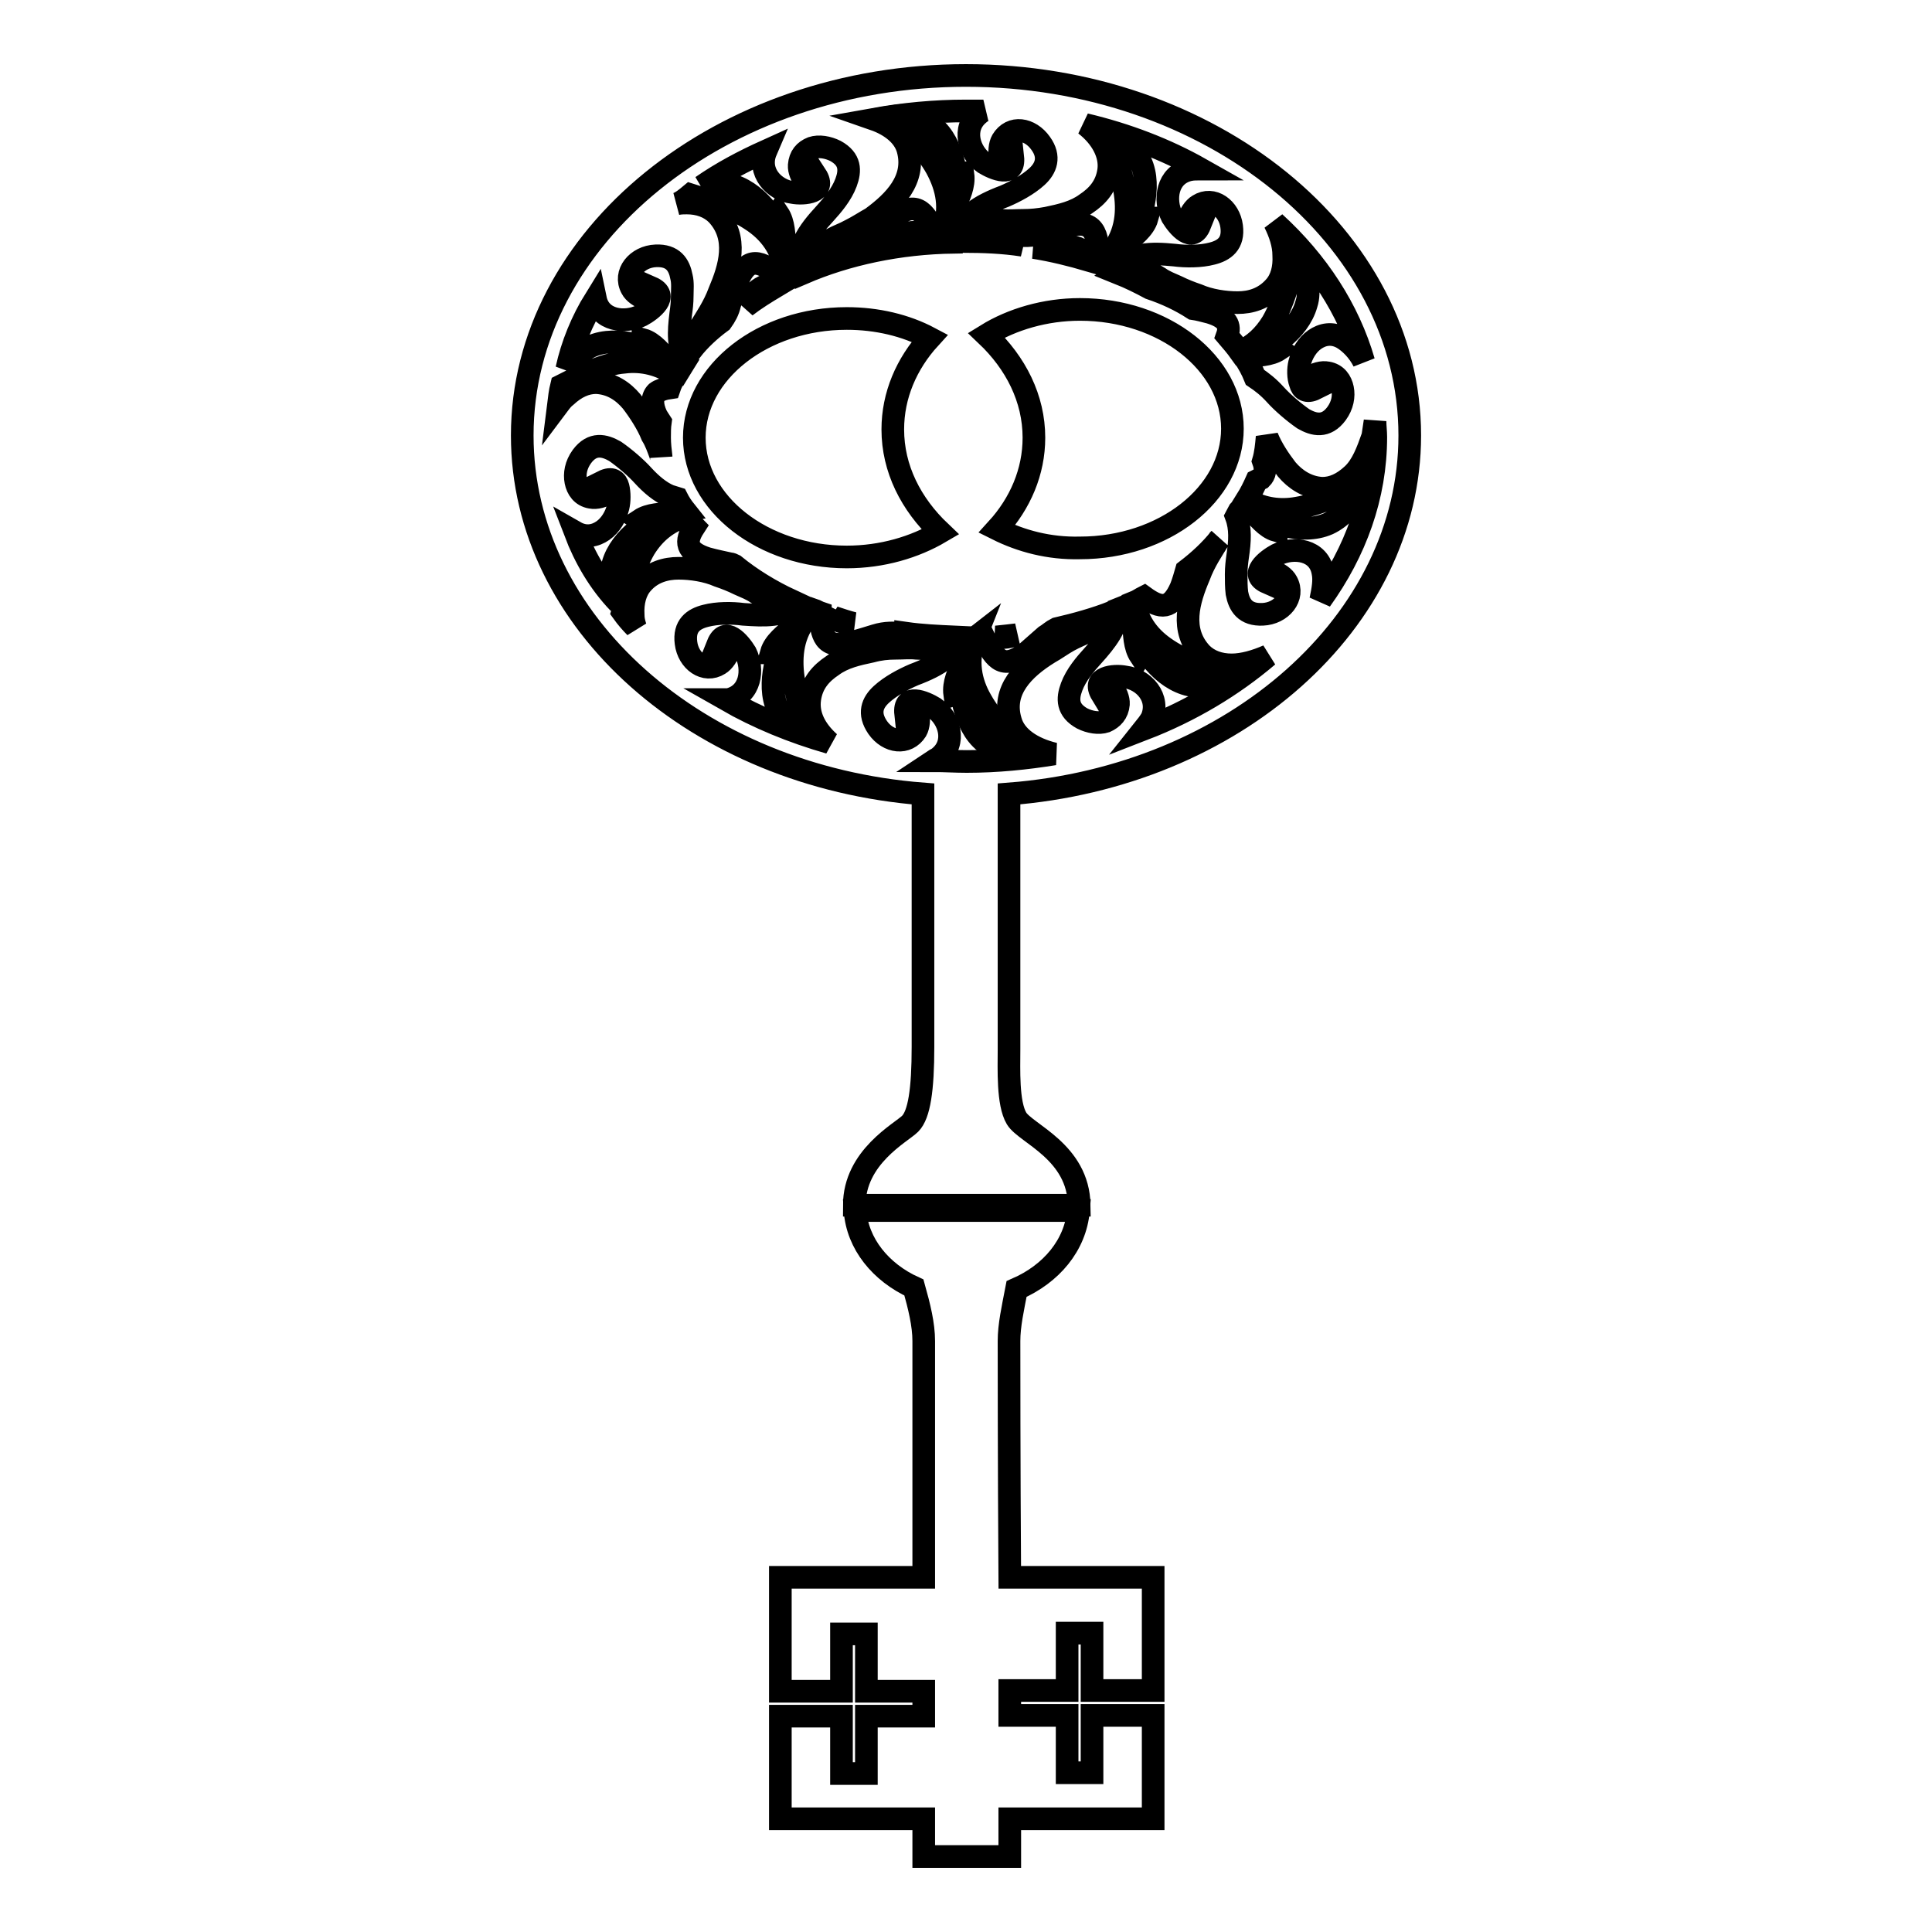 <?xml version="1.0" encoding="utf-8"?>
<!-- Svg Vector Icons : http://www.onlinewebfonts.com/icon -->
<!DOCTYPE svg PUBLIC "-//W3C//DTD SVG 1.1//EN" "http://www.w3.org/Graphics/SVG/1.1/DTD/svg11.dtd">
<svg version="1.1" xmlns="http://www.w3.org/2000/svg" xmlns:xlink="http://www.w3.org/1999/xlink" x="0px" y="0px" viewBox="0 0 256 256" enable-background="new 0 0 256 256" xml:space="preserve">
<g><g><g><g><path stroke-width="3" fill-opacity="0" stroke="#000000"  d="M133.7,177.7c0-2.1,0.5-4.3,1-6.9c4.6-2,7.8-5.8,8.2-10.4h-29.6c0.3,4.4,3.4,8.2,7.8,10.2c0.7,2.5,1.3,4.9,1.3,7.1c0,2.3,0,16.4,0,31.3h-19v15.1h8.1v-7.6h3.3v7.6h7.6v3.3h-7.6v7.6h-3.3v-7.6h-8.1V241h19c0,3.1,0,5,0,5h11.4c0,0,0-1.9,0-5h19v-13.7h-8.1v7.6h-3.3v-7.6h-7.6v-3.3h7.6v-7.6h3.3v7.6h8.1V209h-19C133.7,194,133.7,179.8,133.7,177.7z"/><path stroke-width="3" fill-opacity="0" stroke="#000000"  d="M129.2,84.5l-0.9,0.7c0,0.7-0.3,1.5-0.7,2.5c-0.6,1.4-1.3,2.8-1.1,4.3c0.3-0.1,0.5-0.1,0.9-0.4c0.1,0.4,0.1,0.9,0.2,1.4c0.4,1.7,1.1,3.6,2.4,4.9c0.7,0.7,1.4,1.3,2.4,1.6c0.9,0.3,2,0.4,3.2,0.2c-1.7-2-4.1-4.2-5.6-6.9C128.6,90.4,128,87.5,129.2,84.5z"/><path stroke-width="3" fill-opacity="0" stroke="#000000"  d="M124.9,30.7l0.9-0.8c0-0.7,0.3-1.5,0.7-2.5c0.6-1.4,1.3-2.8,1.1-4.3c-0.3,0.1-0.5,0.1-0.9,0.4c0-0.4-0.1-0.9-0.2-1.4c-0.4-1.7-1.1-3.6-2.4-4.9c-0.7-0.7-1.4-1.3-2.4-1.6c-0.9-0.3-2-0.4-3.2-0.2c1.7,2,4.1,4.2,5.6,6.9C125.5,24.9,126.1,27.7,124.9,30.7z"/><path stroke-width="3" fill-opacity="0" stroke="#000000"  d="M116.3,32.8c1-0.5,2-1.2,2.7-1.5c1-0.4,1.9-0.7,3-0.4c0.9,0.3,1.2,2,2.2,0.8l-0.3-0.7c-1.5-3.3-2.6-4.4-5.7-2.1c-0.9,0.8-1.7,1.5-2.5,2.2c-1,0.7-2,1.5-3.5,1.8C113.5,34,114.9,33.4,116.3,32.8z"/><path stroke-width="3" fill-opacity="0" stroke="#000000"  d="M146.3,34.5l1.1-0.3c0.3-0.6,0.9-1.3,1.7-1.9c1.1-1,2.5-2,2.9-3.4c-0.4,0-0.5-0.1-1,0c0.1-0.4,0.3-0.9,0.4-1.3c0.4-1.7,0.6-3.7,0-5.5c-0.6-1.8-2-3.3-4.3-4c0.7,2.6,1.9,5.7,2.1,8.6C149.4,29.6,148.6,32.3,146.3,34.5z"/><path stroke-width="3" fill-opacity="0" stroke="#000000"  d="M128,10c-32.4,0-58.8,21.4-58.8,47.7c0,24.8,23.3,45.2,53.1,47.5c0,5.4,0,28.4,0,33.5c0,5.7-0.5,9-1.7,10.2s-7.4,4.4-7.4,10.8H143c-0.1-7.1-7.1-9.5-8.3-11.5c-1.2-2-1-6.6-1-9.1c0-4.3,0-28.4,0-33.9c29.8-2.3,53.1-22.8,53.1-47.5C186.8,31.4,160.4,10,128,10z M168.9,29.5c5.7,5.2,9.8,11.5,11.8,18.4c-0.7-1.4-1.8-2.5-2.8-3.1c-1.4-0.8-2.7-0.5-3.7,0.2c-1,0.7-1.7,1.9-2,3.1c-0.2,0.8-0.2,1.9,0.1,2.7c0.2,0.8,0.8,1.3,2,0.7c-2.4-1,0.2-2.4,1.6-2.1c1.2,0.2,1.8,1.1,2,2.1c0.2,1,0,2.2-0.8,3.3c-1.4,1.9-3,1.5-4.4,0.7c-1.3-0.9-2.8-2.2-3.7-3.2c-0.9-1-1.8-1.7-2.7-2.3c-0.4-1-0.9-1.9-1.5-2.8c0.1,0,0.3,0,0.4,0c1.4-0.1,3.1-0.1,4.3-0.9c-0.3-0.2-0.3-0.4-0.7-0.7c0.4-0.2,0.7-0.5,1.1-0.8c1.4-1.1,2.7-2.7,3.2-4.5c0.3-0.9,0.3-1.9,0.1-3c-0.2-1.1-0.8-2-1.7-3c-0.4,1.3-0.7,2.8-1.1,4.2c-0.5,1.5-1.1,3-1.8,4.2c-1.1,1.8-2.5,3.1-4.3,3.9c-0.5-0.7-1.1-1.4-1.7-2.1c0.5-1.4,0-2.4-2.3-3.1c-0.8-0.2-1.5-0.4-2.2-0.5c-1.7-1.1-3.6-2-5.7-2.7c-1.3-0.7-2.7-1.4-4.2-2c0.6-0.4,1.3-0.6,2-0.5c1.1,0.1,2.5,0.5,3.4,1.1c0.7,0.5,1.5,0.8,2.4,1.2c0.8,0.4,1.8,0.8,2.7,1.1c1.6,0.7,3.6,1,5.3,1c1.7,0,3.5-0.5,4.9-2.1c0.9-1,1.3-2.5,1.2-4.2C170.1,32.4,169.6,30.9,168.9,29.5z M132.1,70.1c3.1-3.4,4.9-7.6,4.9-12.1c0-5.2-2.4-9.9-6.3-13.6c3.4-2.1,7.8-3.4,12.4-3.4c11.1,0,20.2,7.1,20.2,15.8c0,8.7-9.1,15.8-20.2,15.8C139,72.7,135.3,71.7,132.1,70.1z M134.7,84.1c-0.9,0.3-1.7,0.5-2.7,0.3C133,84.3,133.9,84.2,134.7,84.1z M137,32.8c0.3,0,0.5,0,0.8,0c1.2-0.1,2.3-0.1,3.1-0.2c1.1,0,2,0.1,2.9,0.9c0.3,0.2,0.4,0.6,0.5,1C141.9,33.8,139.5,33.2,137,32.8z M159.1,22.4c-0.5,0-1,0-1.5,0.1c-3,0.7-3.4,4-2.3,6.2c0.8,1.3,2.7,3.6,3.7,1.1c-2.5,0.9-1.4-1.9-0.2-2.6c1.9-1.2,4.1,0.4,4.4,2.8c0.3,2.3-1,3.2-2.6,3.6c-1.5,0.4-3.5,0.4-5,0.2c-3.1-0.3-5.7-0.3-7.9,1.9c-0.8-0.3-1.5-0.6-2.3-0.9l0.1-0.5c0-1.7-0.1-3-0.7-3.8c-0.6-0.8-1.6-1-3.5-0.5c-1.2,0.3-2.1,0.6-3.2,0.9c-1.3,0.4-2.5,0.4-4,0.2c0.3,0.7,0.8,1.2,1.4,1.4c-2.6-0.4-5.2-0.5-7.9-0.5c-0.1,0-0.3,0-0.5,0c0.1-1,0.9-1.7,2-2.2c1.1-0.5,2.5-0.7,3.7-0.6c0.8,0.1,1.8,0,2.8,0c1,0,2-0.1,3.1-0.3c1.9-0.4,3.7-0.8,5.2-1.9c1.5-1,2.7-2.3,3-4.4c0.3-2.1-0.9-4.4-3.1-6.1C149.3,17.8,154.5,19.8,159.1,22.4z M115.5,28.9c3-2.2,5.9-5.1,4.8-9.1c-0.5-1.8-2.2-3.2-4.5-4c3.9-0.7,8-1.1,12.2-1.1c0.8,0,1.5,0,2.3,0c-0.2,0.1-0.4,0.2-0.6,0.4c-2.3,1.9-1.3,5.1,0.7,6.5c1.3,0.8,4.1,2,3.8-0.8c-1.7,2-2.1-1-1.4-2.2c1.2-2,3.7-1.6,5.1,0.4c1.3,1.8,0.7,3.3-0.5,4.4c-1.2,1.1-2.9,2-4.3,2.6c-1.6,0.6-3.1,1.3-4.2,2.2s-2,2-2.5,3.9c-7.3,0.1-14.2,1.6-20,4.1c-0.4-1.8,1.8-3.8,3.8-4.5c0.7-0.4,1.6-0.7,2.5-1.2C113.7,30,114.6,29.4,115.5,28.9z M112.2,73.8C101.1,73.8,92,66.7,92,58c0-8.7,9.1-15.8,20.2-15.8c4,0,7.8,0.9,11,2.6c-3.1,3.4-4.9,7.6-4.9,12.1c0,5.2,2.4,9.9,6.3,13.6C121.2,72.5,116.9,73.8,112.2,73.8z M113.1,82.6c-1,0-1.9-0.1-2.6-0.8C111.4,82.1,112.3,82.4,113.1,82.6z M98.8,40.6c0.3-0.5,0.5-0.9,0.7-1.2c0.6-0.8,1.3-1.4,2.4-1.7c0.3-0.1,0.7,0.1,1,0.2C101.4,38.8,100.1,39.6,98.8,40.6z M91.5,25.8c1.3,0.4,2.6,0.9,3.9,1.3c1.4,0.5,2.9,1.2,4.1,2c2.5,1.6,4.2,3.9,4.6,7.1l0.4-1.1c-0.3-0.6-0.5-1.5-0.5-2.5c-0.1-1.4-0.1-3.1-0.9-4.3c-0.2,0.3-0.4,0.3-0.7,0.7c-0.2-0.4-0.5-0.7-0.8-1.1c-1.1-1.4-2.6-2.7-4.4-3.3c-0.9-0.3-1.9-0.4-2.9-0.3c-0.4,0.1-0.9,0.2-1.3,0.4c2.6-1.8,5.4-3.3,8.5-4.7c-1.2,2.8,1.1,5.2,3.5,5.5c1.5,0.3,4.6,0,3.1-2.3c-0.7,2.6-2.3,0-2.2-1.3c0.1-1.2,0.7-1.9,1.7-2.3c0.9-0.3,2.1-0.1,3.1,0.4c2,1.1,2,2.6,1.4,4.2c-0.6,1.6-1.8,3-2.8,4.1c-2.3,2.5-3.8,4.6-3.3,7.9c-0.7,0.3-1.4,0.7-2,1l-0.5-0.5c-2.8-2.2-4.4-2.8-5.8,0.6c-0.4,1.1-0.7,2.1-1,3c-0.2,0.9-0.6,1.6-1.1,2.3c-1.5,1.1-2.9,2.4-4,3.8c0.1-1,0.5-2.1,1.1-2.9c0.8-1.3,1.9-2.9,2.6-4.8c1.4-3.3,2.6-7.2-0.3-10.3c-1-1-2.4-1.5-4-1.5c-0.4,0-0.8,0-1.3,0.1C90.3,26.8,90.9,26.3,91.5,25.8z M78.9,39.6c0.6,2.9,3.9,3.3,6.1,2.2c1.3-0.7,3.8-2.6,1.3-3.7c0.8,2.5-2,1.3-2.6,0.1c-1.1-2,0.7-4.2,3.2-4.3c2.3-0.1,3.1,1.2,3.4,2.8c0.2,0.8,0.1,1.7,0.1,2.5c0,0.9-0.1,1.7-0.2,2.4c-0.3,2.4-0.4,4.4,0.7,6.1c-0.3,0.5-0.6,0.9-0.9,1.4c-0.5-0.3-0.9-0.8-1.4-1.3c-1-1-2-2.4-3.4-2.8c0,0.4-0.1,0.5,0,1c-0.4-0.1-0.9-0.3-1.3-0.4c-1.7-0.4-3.8-0.5-5.6,0.3c-1.2,0.6-2.4,1.5-3.2,3C75.8,45.7,77.1,42.5,78.9,39.6z M74,53.6c0.1-0.8,0.2-1.7,0.4-2.5c1.2-0.6,2.5-1.3,3.9-1.9c1.5-0.6,3-1.1,4.4-1.2c2.4-0.3,4.8,0.3,6.8,1.7c-0.3,0.6-0.6,1.1-0.8,1.7C88,51.5,87.4,51.7,87,52c-0.6,0.6-0.7,1.6,0,3.1c0.2,0.3,0.3,0.5,0.5,0.8c-0.1,0.7-0.1,1.4-0.1,2.1c0,0.8,0.1,1.7,0.2,2.5c0-0.1-0.1-0.2-0.1-0.3c-0.3-0.8-0.6-1.7-1.1-2.5c-0.6-1.5-1.7-3.2-2.7-4.5c-1.1-1.3-2.6-2.4-4.7-2.5c-1.4,0-2.7,0.6-4,1.8C74.6,52.8,74.3,53.2,74,53.6z M76.2,70.5c1.4,0.8,2.7,0.5,3.7-0.2c1-0.7,1.7-1.9,2-3.1c0.2-0.8,0.2-1.9,0-2.7c-0.2-0.8-0.8-1.3-2-0.7c2.4,1-0.2,2.4-1.6,2.1c-1.2-0.2-1.8-1.1-2-2.1c-0.2-1,0-2.2,0.8-3.3c1.4-1.9,3-1.5,4.4-0.7c1.3,0.9,2.8,2.2,3.7,3.2c1.1,1.2,2.3,2.2,3.5,2.7c0.3,0.1,0.7,0.2,1,0.3c0.3,0.6,0.7,1.2,1.1,1.7c-0.5,0.1-1.1,0.2-1.7,0.3c-1.4,0.1-3.1,0.1-4.3,0.9c0.3,0.2,0.3,0.4,0.7,0.6c-0.4,0.2-0.7,0.5-1.1,0.8c-1.4,1.1-2.7,2.7-3.2,4.5c-0.3,0.9-0.3,1.9-0.1,3c0.1,0.7,0.5,1.4,0.9,2.1C79.4,77.2,77.5,73.9,76.2,70.5z M85.1,77.3c-0.9,1-1.3,2.5-1.2,4.2c0,0.5,0.1,1,0.3,1.6c-0.6-0.6-1.2-1.3-1.7-2c0.4-1.3,0.7-2.7,1.1-4.2c0.5-1.5,1.1-3,1.8-4.2c1.3-2.1,3.1-3.6,5.5-4.3c0.4,0.5,0.7,1,1.1,1.4c-1.3,2-1.1,3.3,1.7,4.2c1.1,0.3,2.1,0.5,3,0.7c0.2,0,0.4,0.1,0.6,0.2c2.2,1.8,4.8,3.4,7.6,4.7c-0.4,0.1-0.8,0.1-1.2,0.1c-1.1-0.1-2.5-0.5-3.4-1.1c-0.7-0.5-1.5-0.8-2.4-1.2c-0.8-0.4-1.8-0.8-2.7-1.1c-1.6-0.7-3.6-1-5.3-1C88.2,75.3,86.4,75.8,85.1,77.3z M109.9,98.4c-4.9-1.4-9.5-3.3-13.7-5.7c0.1,0,0.2,0,0.3,0c3-0.7,3.4-4,2.3-6.2c-0.8-1.3-2.7-3.6-3.7-1.1c2.5-0.9,1.4,1.9,0.2,2.6c-1.9,1.2-4.1-0.4-4.4-2.8c-0.3-2.3,1-3.2,2.6-3.6c1.5-0.4,3.5-0.4,5-0.2c2.9,0.2,5.2,0.3,7.3-1.3c0.6,0.3,1.3,0.5,1.9,0.8l-0.9,0.3c-0.3,0.6-0.9,1.3-1.7,1.9c-1.1,1-2.5,2-2.9,3.4c0.4,0,0.5,0.1,1,0c-0.1,0.4-0.3,0.9-0.4,1.3c-0.4,1.7-0.6,3.7,0,5.5c0.6,1.8,2,3.3,4.3,4c-0.7-2.6-1.9-5.7-2.1-8.6c-0.2-3,0.5-5.7,2.8-7.9c0.3,0.1,0.6,0.3,0.9,0.4c0,1.6,0.2,2.7,0.7,3.4c0.6,0.8,1.6,1,3.5,0.5c1.2-0.3,2.1-0.6,3.1-0.9c1.3-0.4,2.5-0.4,4-0.2c0,0,0,0,0-0.1c2.1,0.3,4.3,0.4,6.5,0.5c-0.3,0.4-0.8,0.7-1.4,0.9c-1.1,0.5-2.5,0.7-3.7,0.6c-0.8-0.1-1.8,0-2.8,0c-1,0-2,0.1-3.1,0.4c-1.9,0.4-3.7,0.8-5.2,1.9c-1.5,1-2.7,2.3-3,4.4C107,94.7,108,96.7,109.9,98.4z M133.9,95.5c0.6,2.2,2.9,3.7,5.8,4.4c-3.7,0.6-7.6,1-11.6,1c-1.5,0-3-0.1-4.4-0.1c0.3-0.2,0.6-0.3,0.8-0.5c2.3-1.9,1.3-5.1-0.7-6.5c-1.3-0.8-4.1-2-3.8,0.8c1.7-2,2.1,1,1.4,2.2c-1.2,1.9-3.7,1.6-5.1-0.4c-1.3-1.9-0.7-3.3,0.5-4.4c1.2-1.1,2.9-2,4.3-2.6c1.6-0.6,3.1-1.3,4.2-2.2c0.8-0.7,1.5-1.5,2-2.6c0.2,0,0.4,0,0.6,0c0.8,0,1.6,0,2.5-0.1c1.5,3.1,2.6,4.2,5.6,2c0.9-0.8,1.7-1.5,2.5-2.2c0.5-0.3,0.9-0.7,1.5-1c2.6-0.6,5.1-1.3,7.4-2.2c-0.7,1.1-2,2.1-3.3,2.6c-0.8,0.4-1.6,0.7-2.5,1.2c-0.9,0.5-1.7,1.1-2.6,1.6C135.6,88.6,132.7,91.5,133.9,95.5z M151.6,96.6c0.4-0.5,0.7-0.9,1-1.4c1.2-2.8-1.1-5.2-3.5-5.5c-1.5-0.3-4.5,0-3.1,2.3c0.7-2.6,2.3,0,2.2,1.3c-0.1,1.2-0.8,1.9-1.7,2.3c-0.9,0.3-2.1,0.1-3.1-0.4c-2-1.1-2-2.6-1.4-4.2c0.6-1.6,1.8-3,2.8-4.1c1.8-2,3.2-3.8,3.4-6.2c0.5-0.2,1-0.4,1.5-0.6l0,0c0.3,0.6,0.5,1.5,0.5,2.5c0.1,1.4,0.1,3.1,0.9,4.3c0.2-0.3,0.4-0.3,0.7-0.7c0.2,0.4,0.5,0.7,0.8,1.1c1.1,1.4,2.6,2.7,4.4,3.3c0.9,0.3,1.9,0.4,2.9,0.3c1-0.1,2-0.6,3-1.4c-1.3-0.4-2.7-0.9-4.1-1.4c-1.4-0.5-2.9-1.2-4.1-2c-2.3-1.5-3.9-3.5-4.4-6.3c0.5-0.2,0.9-0.5,1.3-0.7c2.2,1.6,3.6,1.7,4.9-1.3c0.3-0.8,0.5-1.5,0.7-2.2c1.7-1.3,3.2-2.7,4.4-4.2c0,0-0.1,0.1-0.1,0.1c-0.8,1.3-1.9,2.9-2.6,4.8c-1.4,3.3-2.6,7.2,0.3,10.3c1,1,2.4,1.5,4,1.5c1.5,0,3.2-0.5,4.8-1.2C163.3,90.9,157.8,94.2,151.6,96.6z M175.3,75.9c-0.5-3.1-3.9-3.5-6.1-2.4c-1.3,0.7-3.8,2.6-1.3,3.7c-0.8-2.5,2-1.3,2.6-0.1c1.1,2-0.7,4.2-3.2,4.3c-2.3,0.1-3.1-1.2-3.4-2.8c-0.1-0.8-0.1-1.7-0.1-2.5c0-0.9,0.1-1.7,0.2-2.4c0.3-2,0.4-3.7-0.2-5.3c0.1-0.2,0.3-0.5,0.4-0.7c0.3-0.3,0.5-0.7,0.7-1c0.3,0.2,0.5,0.5,0.8,0.8c1,1,2,2.4,3.4,2.8c0-0.4,0.1-0.5,0-1c0.4,0.1,0.9,0.3,1.3,0.4c1.7,0.4,3.8,0.5,5.6-0.3c1.7-0.8,3.4-2.4,3.8-5.1c-1.3,0.6-2.6,1.3-4,1.9c-1.5,0.6-3,1-4.4,1.2c-2.2,0.3-4.3-0.1-6.2-1.2c0.5-0.8,0.9-1.6,1.3-2.5c0.2-0.1,0.4-0.2,0.6-0.3c0.5-0.5,0.7-1.2,0.3-2.3c0.3-1,0.4-2.1,0.5-3.2c0.6,1.5,1.6,3,2.6,4.3c1.1,1.3,2.7,2.4,4.7,2.5c1.4,0,2.7-0.6,4-1.8c1.3-1.2,2-3.1,2.7-5.1c0.1-0.6,0.2-1.3,0.3-2c0,0.7,0.1,1.4,0.1,2.1c0,7.9-2.7,15.2-7.3,21.6C175.3,78.1,175.5,76.9,175.3,75.9z"/></g></g><g></g><g></g><g></g><g></g><g></g><g></g><g></g><g></g><g></g><g></g><g></g><g></g><g></g><g></g><g></g></g></g>
</svg>